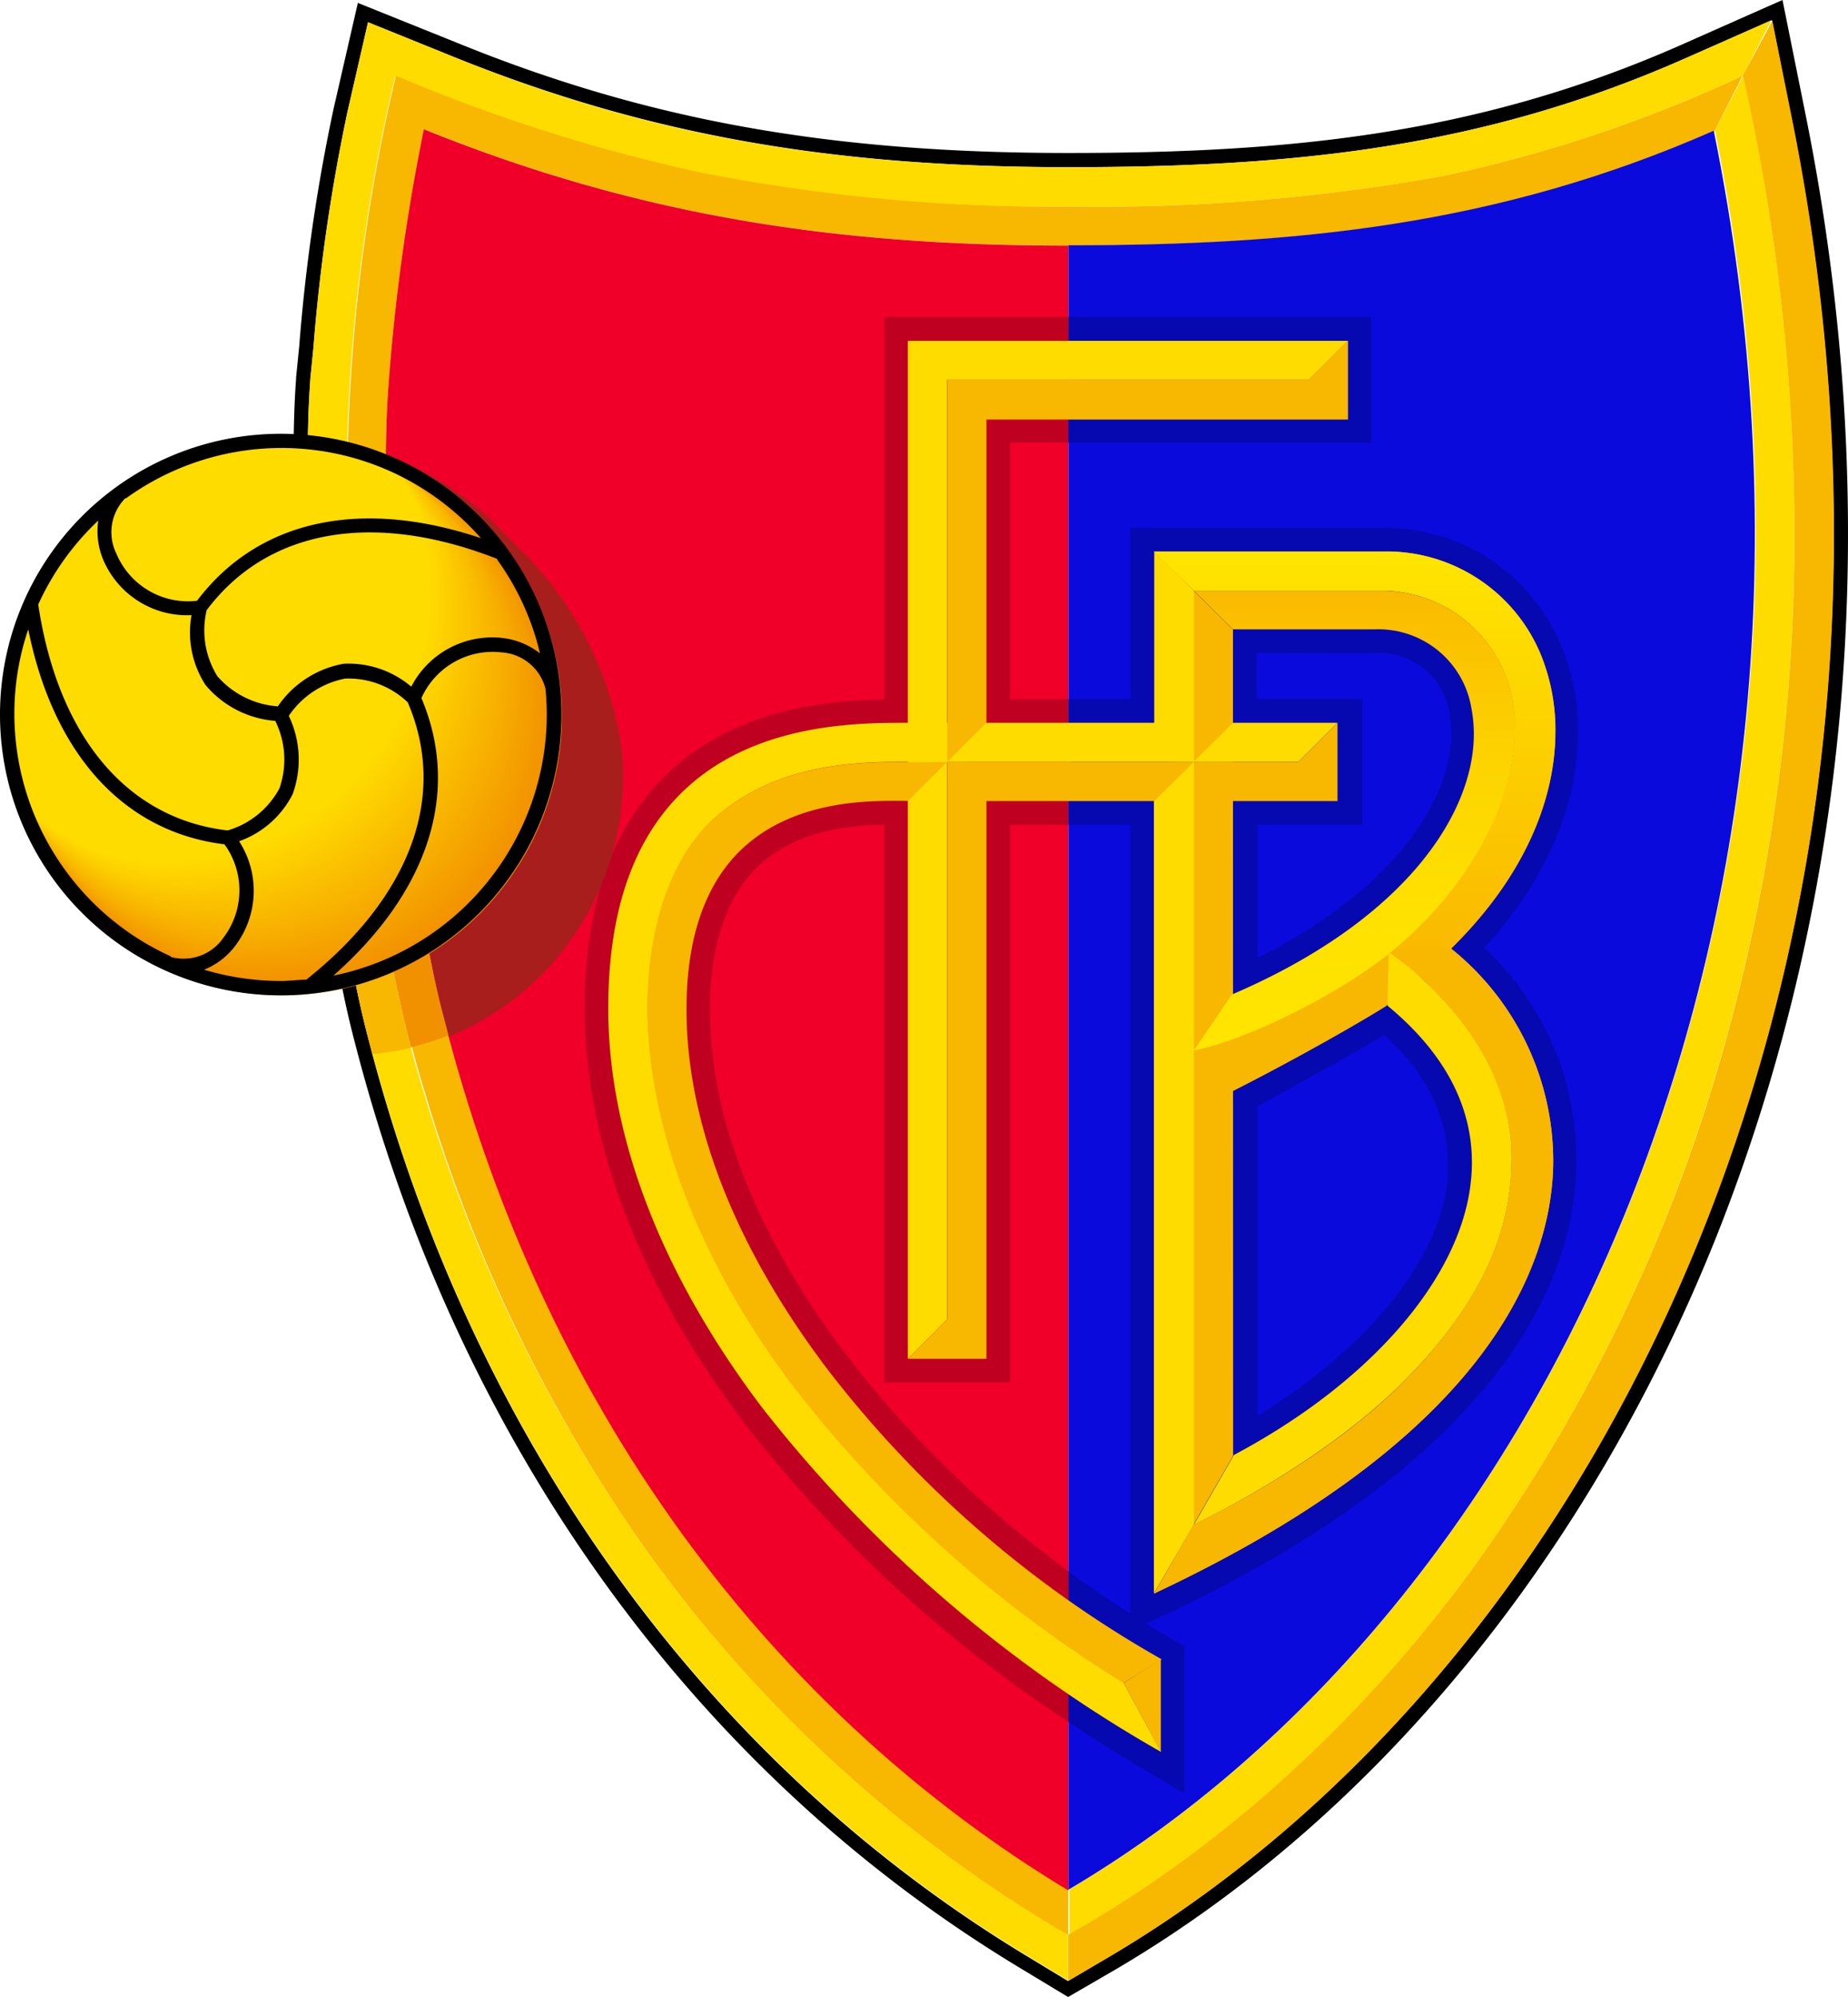 <?xml version="1.0" encoding="UTF-8"?> <svg xmlns="http://www.w3.org/2000/svg" id="Ebene_1" viewBox="0 0 114.54 123.75" version="1.1" width="114.54" height="123.75"><defs id="defs20"><style id="style2">.cls-1{fill:#0a0adc;}.cls-2{fill:#ffdc00;}.cls-3{fill:#f8b700;}.cls-4{fill:#f00028;}.cls-5{fill:#0709b0;}.cls-6{fill:#c00020;}.cls-7{fill:url(#linear-gradient);}.cls-8{fill:url(#linear-gradient-2);}.cls-9{fill:#a81e1c;}.cls-10{fill:#f29100;}.cls-100,.cls-101,.cls-102,.cls-103,.cls-104,.cls-105,.cls-106,.cls-107,.cls-108,.cls-109,.cls-11,.cls-110,.cls-111,.cls-12,.cls-13,.cls-14,.cls-15,.cls-16,.cls-17,.cls-18,.cls-19,.cls-20,.cls-21,.cls-22,.cls-23,.cls-24,.cls-25,.cls-26,.cls-27,.cls-28,.cls-29,.cls-30,.cls-31,.cls-32,.cls-33,.cls-34,.cls-35,.cls-36,.cls-37,.cls-38,.cls-39,.cls-40,.cls-41,.cls-42,.cls-43,.cls-44,.cls-45,.cls-46,.cls-47,.cls-48,.cls-49,.cls-50,.cls-51,.cls-52,.cls-53,.cls-54,.cls-55,.cls-56,.cls-57,.cls-58,.cls-59,.cls-60,.cls-61,.cls-62,.cls-63,.cls-64,.cls-65,.cls-66,.cls-67,.cls-68,.cls-69,.cls-70,.cls-71,.cls-72,.cls-73,.cls-74,.cls-75,.cls-76,.cls-77,.cls-78,.cls-79,.cls-80,.cls-81,.cls-82,.cls-83,.cls-84,.cls-85,.cls-86,.cls-87,.cls-88,.cls-89,.cls-90,.cls-91,.cls-92,.cls-93,.cls-94,.cls-95,.cls-96,.cls-97,.cls-98,.cls-99{fill:none;}.cls-11,.cls-12{stroke:#ffdc00;}.cls-100,.cls-101,.cls-102,.cls-103,.cls-105,.cls-106,.cls-107,.cls-108,.cls-109,.cls-11,.cls-110,.cls-111,.cls-13,.cls-14,.cls-16,.cls-17,.cls-18,.cls-19,.cls-20,.cls-22,.cls-24,.cls-25,.cls-26,.cls-27,.cls-28,.cls-29,.cls-31,.cls-33,.cls-34,.cls-36,.cls-37,.cls-39,.cls-40,.cls-41,.cls-43,.cls-44,.cls-46,.cls-47,.cls-49,.cls-50,.cls-51,.cls-53,.cls-54,.cls-56,.cls-57,.cls-59,.cls-60,.cls-62,.cls-63,.cls-65,.cls-67,.cls-69,.cls-70,.cls-71,.cls-72,.cls-73,.cls-74,.cls-75,.cls-76,.cls-77,.cls-78,.cls-79,.cls-80,.cls-81,.cls-82,.cls-83,.cls-84,.cls-85,.cls-86,.cls-87,.cls-88,.cls-89,.cls-90,.cls-91,.cls-92,.cls-93,.cls-95,.cls-96,.cls-97,.cls-99{stroke-width:0.64px;}.cls-12,.cls-15,.cls-66,.cls-94{stroke-width:0.64px;}.cls-13{stroke:#ffdb00;}.cls-14{stroke:#ffda00;}.cls-15,.cls-16{stroke:#fed900;}.cls-17{stroke:#fed800;}.cls-18{stroke:#fed700;}.cls-19{stroke:#fed600;}.cls-20{stroke:#fed500;}.cls-21,.cls-22{stroke:#fed400;}.cls-104,.cls-21,.cls-23,.cls-30,.cls-32,.cls-35,.cls-38,.cls-42,.cls-45,.cls-48,.cls-52,.cls-55,.cls-58,.cls-61,.cls-64,.cls-68,.cls-98{stroke-width:0.64px;}.cls-23,.cls-24{stroke:#fdd300;}.cls-25{stroke:#fdd200;}.cls-26{stroke:#fdd100;}.cls-27{stroke:#fdd000;}.cls-28{stroke:#fdcf00;}.cls-29{stroke:#fdce00;}.cls-30,.cls-31{stroke:#fccd00;}.cls-32,.cls-33{stroke:#fccc00;}.cls-34,.cls-35{stroke:#fccb00;}.cls-36{stroke:#fcca00;}.cls-37,.cls-38{stroke:#fcc900;}.cls-39{stroke:#fcc800;}.cls-40{stroke:#fbc800;}.cls-41,.cls-42{stroke:#fbc700;}.cls-43{stroke:#fbc600;}.cls-44,.cls-45{stroke:#fbc500;}.cls-46{stroke:#fbc400;}.cls-47,.cls-48{stroke:#fbc300;}.cls-49{stroke:#fbc200;}.cls-50{stroke:#fac200;}.cls-51,.cls-52{stroke:#fac100;}.cls-53{stroke:#fac000;}.cls-54,.cls-55{stroke:#fabf00;}.cls-56{stroke:#fabe00;}.cls-57,.cls-58{stroke:#fabd00;}.cls-59{stroke:#f9bc00;}.cls-60,.cls-61{stroke:#f9bb00;}.cls-62{stroke:#f9ba00;}.cls-63,.cls-64{stroke:#f9b900;}.cls-65,.cls-66{stroke:#f9b800;}.cls-67,.cls-68{stroke:#f9b700;}.cls-69{stroke:#f8b600;}.cls-70{stroke:#f8b500;}.cls-71{stroke:#f8b400;}.cls-72{stroke:#f8b300;}.cls-73{stroke:#f8b200;}.cls-74{stroke:#f8b100;}.cls-75{stroke:#f7b000;}.cls-76{stroke:#f7af00;}.cls-77{stroke:#f7ae00;}.cls-78{stroke:#f7ad00;}.cls-79{stroke:#f7ac00;}.cls-80{stroke:#f7ab00;}.cls-81{stroke:#f6ab00;}.cls-82{stroke:#f6aa00;}.cls-83{stroke:#f6a900;}.cls-84{stroke:#f6a800;}.cls-85{stroke:#f6a700;}.cls-86{stroke:#f6a600;}.cls-87{stroke:#f6a500;}.cls-88{stroke:#f5a500;}.cls-89{stroke:#f5a400;}.cls-90{stroke:#f5a300;}.cls-91{stroke:#f5a200;}.cls-92{stroke:#f5a100;}.cls-93,.cls-94{stroke:#f5a000;}.cls-95{stroke:#f49f00;}.cls-96{stroke:#f49e00;}.cls-97,.cls-98{stroke:#f49d00;}.cls-99{stroke:#f49c00;}.cls-100{stroke:#f49b00;}.cls-101{stroke:#f49a00;}.cls-102{stroke:#f39900;}.cls-103{stroke:#f39800;}.cls-104,.cls-105{stroke:#f39700;}.cls-106{stroke:#f39600;}.cls-107{stroke:#f39500;}.cls-108{stroke:#f39400;}.cls-109{stroke:#f29300;}.cls-110{stroke:#f29200;}.cls-111{stroke:#f29100;}</style><linearGradient id="linear-gradient" x1="83.96" y1="34.18" x2="83.96" y2="59.03" gradientUnits="userSpaceOnUse"><stop offset="0" stop-color="#ffe500" id="stop4"></stop><stop offset="1" stop-color="#fab900" id="stop6"></stop></linearGradient><linearGradient id="linear-gradient-2" x1="83.93" y1="65.09" x2="83.93" y2="36.6" gradientUnits="userSpaceOnUse"><stop offset="0" stop-color="#ffe500" id="stop9"></stop><stop offset="0.3" stop-color="#ffe100" id="stop11"></stop><stop offset="0.61" stop-color="#fdd400" id="stop13"></stop><stop offset="0.92" stop-color="#fbc000" id="stop15"></stop><stop offset="1" stop-color="#fab900" id="stop17"></stop></linearGradient></defs><path d="m 111.89,7 -1.41,-7 -1,0.44 L 104,2.87 C 91.49,8.35 79.86,9.48 66.22,9.48 c -14.7,0 -26,-2 -37.8,-6.79 l -6.24,-2.51 -1.5,6.54 a 111.68,111.68 0 0 0 -2.13,14.69 l -0.2,2 c 0,0 0,0.09 0,0.09 -0.11,1.49 -0.16,3.27 -0.16,5.32 0,10.29 1.45,26.86 3.78,35.69 6.37,24.84 21,45.25 41.3,57.47 l 2.93,1.77 3,-1.74 c 16.1,-9.48 29.32,-25.64 37.23,-45.5 8.44,-21.3 10.35,-45.35 5.46,-69.51 z m -6.34,69.22 C 97.71,95.9 84.62,111.9 68.69,121.29 l -2.5,1.47 -2.47,-1.5 C 43.65,109.16 29.13,88.94 22.82,64.33 20.53,55.67 19.07,39.39 19.07,28.86 c 0,-2 0.05,-3.76 0.16,-5.25 v -0.07 l 0.2,-2 A 112.63,112.63 0 0 1 21.54,6.92 l 1.27,-5.54 5.27,2.13 c 11.92,4.8 23.32,6.85 38.14,6.85 13.75,0 25.49,-1.14 38.09,-6.68 l 5.52,-2.43 1.17,5.91 c 4.88,24 3,47.84 -5.45,69.05 z" id="path36"></path><path class="cls-2" d="M 93.38,94.15 A 101.7,101.7 0 0 0 106.22,67 a 116.63,116.63 0 0 0 5,-33 129.67,129.67 0 0 0 -3.15,-29.19 V 4.65 l -1.78,3.42 c 9.9,48.91 -10.47,91.56 -40,109 v 2.79 C 80,112.17 89.08,100.71 93.38,94.15 Z" id="path38"></path><path class="cls-2" d="M 104.31,3.68 C 91.71,9.22 80,10.36 66.22,10.36 51.4,10.36 39.99,8.36 28.08,3.51 L 22.81,1.38 21.54,6.92 A 112.63,112.63 0 0 0 19.43,21.5 l -0.2,2 v 0.07 c -0.11,1.49 -0.16,3.26 -0.16,5.25 0,10.53 1.46,26.81 3.75,35.47 6.31,24.61 20.83,44.83 40.9,56.93 l 2.47,1.5 v -2.86 l -0.47,-0.25 A 84.61,84.61 0 0 1 38.16,93.28 97.48,97.48 0 0 1 26.23,67.56 C 23,57.24 21.49,40.79 21.49,29.74 a 110,110 0 0 1 3,-25 v 0 0 a 104,104 0 0 0 18.89,6 A 112,112 0 0 0 66.22,12.8 120.23,120.23 0 0 0 89.53,10.89 86.18,86.18 0 0 0 108,4.7 l 1.79,-3.45 z" id="path40"></path><path class="cls-3" d="m 108.07,4.86 a 129.67,129.67 0 0 1 3.15,29.19 116.63,116.63 0 0 1 -5,33 101.7,101.7 0 0 1 -12.84,27.1 c -4.3,6.56 -13.39,18 -27.17,25.74 v 2.86 l 2.5,-1.47 c 15.93,-9.39 29,-25.39 36.86,-45.07 8.43,-21.17 10.33,-45 5.47,-69 L 109.85,1.3 108,4.7 Z" id="path42"></path><path class="cls-3" d="M 89.53,10.89 A 120.23,120.23 0 0 1 66.22,12.8 112,112 0 0 1 43.43,10.69 104.69,104.69 0 0 1 24.54,4.69 v 0 0 a 110,110 0 0 0 -3,25 c 0,11.05 1.52,27.5 4.74,37.82 a 97.48,97.48 0 0 0 11.88,25.77 84.61,84.61 0 0 0 27.58,26.36 l 0.47,0.25 V 117.1 C 48.11,106.18 33.8,87.69 27.51,63.1 25,53.53 23.4,33.06 24.07,24 a 124.63,124.63 0 0 1 2.2,-16 c 13.57,5.48 25.88,7.21 40,7.21 14.12,0 26.64,-1.2 40,-7.1 L 108,4.7 a 85.79,85.79 0 0 1 -18.47,6.19 z" id="path44"></path><path class="cls-4" d="M 66.22,15.22 C 52.15,15.22 39.84,13.49 26.27,8.01 A 124.63,124.63 0 0 0 24.07,24 c -0.67,9.11 0.91,29.58 3.45,39.15 6.29,24.59 20.6,43.08 38.7,54 z" id="path46"></path><path class="cls-1" d="m 66.22,117.1 c 29.57,-17.42 49.94,-60.07 40,-109 -13.4,5.9 -26,7.1 -40,7.1 z" id="path48"></path><path class="cls-5" d="M 66.21,27.43 H 85 V 19.64 H 66.22 Z m 0,79.27 q 2.28,1.53 4.67,2.94 l 2.53,1.49 V 102 l -0.85,-0.48 c -0.51,-0.29 -1,-0.59 -1.52,-0.9 l 1.4,-0.66 c 19.35,-9.17 24.36,-19.2 25.15,-26 A 18,18 0 0 0 92,58.72 c 4.25,-4.63 5.82,-9.39 5.82,-13.4 a 13.83,13.83 0 0 0 -1,-5.16 11.78,11.78 0 0 0 -11.13,-7.45 H 70.06 c 0,0 0,8.24 0,10.61 h -3.84 v 7.79 h 3.84 c 0,3.12 0,48.11 0,48.87 -1.29,-0.81 -2.58,-1.69 -3.84,-2.62 z m 19,-66.23 a 4.39,4.39 0 0 1 4.61,3.67 6.16,6.16 0 0 1 0.13,1.3 c 0,4.16 -3.63,9.73 -12,13.91 0,-2.72 0,-6.33 0,-8.24 h 6.49 v -7.8 h -6.56 c 0,-1.12 0,-1.72 0,-2.85 z m 0.6,23.66 c 2.6,2.4 3.92,5.06 3.92,7.93 0,0.31 0,0.63 0,1 -0.5,5 -4.94,10.47 -11.78,14.67 0,-4.19 0,-17.54 0,-19.17 1.93,-1.09 5.26,-2.88 7.84,-4.43 z" id="path50"></path><path class="cls-6" d="M 66.22,19.64 H 54.81 v 23.7 c -3.65,0.06 -9.46,0.61 -13.67,4.83 -3.25,3.24 -4.9,8.06 -4.9,14.32 0,8.25 3.4,17.11 9.83,25.62 A 83.13,83.13 0 0 0 66.22,106.7 V 97.36 C 54.39,88.68 44,75.25 44,62.56 c 0,-3.93 1,-6.88 2.86,-8.76 2.32,-2.3 5.68,-2.66 7.94,-2.7 v 34.56 h 7.8 c 0,0 0,-31.52 0,-34.55 h 3.59 V 43.32 H 62.6 V 27.43 h 3.6 z" id="path52"></path><path class="cls-2" d="m 58.7,23.54 h 22.42 l 2.43,-2.42 H 56.27 V 84.2 l 2.43,-2.43 z" id="path54"></path><path class="cls-3" d="m 72,102.82 -0.11,-0.06 A 68.87,68.87 0 0 1 51.34,84.92 C 45.58,77.33 42.55,69.6 42.55,62.56 c 0,-4.34 1.1,-7.63 3.28,-9.8 3.24,-3.19 7.94,-3.15 10.21,-3.13 h 0.23 l 2.44,-2.41 h -3 c -4,0 -8.25,0.56 -11.61,3.63 -2.44,2.23 -4.08,6.36 -4,11.68 0.08,7.48 3.27,15.73 9,23.33 a 77,77 0 0 0 20.17,18.22 l 0.36,0.22 z" id="path56"></path><polygon class="cls-3" points="71.95,102.82 69.65,104.29 71.95,108.56 " id="polygon58"></polygon><path class="cls-2" d="m 56.27,44.79 c -3.16,0 -9.69,0 -14.1,4.41 -3,3 -4.47,7.44 -4.47,13.29 0,7.93 3.3,16.49 9.54,24.74 a 84.33,84.33 0 0 0 24.4,21.15 l 0.32,0.18 -2.31,-4.27 -0.36,-0.22 A 77,77 0 0 1 49.12,85.85 c -5.73,-7.6 -8.92,-15.85 -9,-23.33 0,-5.32 1.59,-9.45 4,-11.68 3.36,-3.07 7.61,-3.63 11.61,-3.63 h 3 z" id="path60"></path><polyline class="cls-2" points="58.71 47.22 80.47 47.21 82.9 44.79 56.27 44.79" id="polyline62"></polyline><path class="cls-3" d="m 58.71,47.21 c 0,16.13 0,34.55 0,34.55 l -2.44,2.44 h 4.87 c 0,0 0,-34.14 0,-34.56 H 82.9 v -4.85 l -2.43,2.42 z" id="path64"></path><path class="cls-3" d="m 61.14,44.79 v 0 V 26 h 22.41 v -4.89 l -2.43,2.42 H 58.71 v 23.68 z" id="path66"></path><path class="cls-3" d="m 85.51,36.6 c 0,0 -3.58,0 0.37,0 a 8.27,8.27 0 0 1 8,8.56 c 0,5.25 -3.54,10.47 -7.76,13.87 -3.47,2.8 -9.26,5.53 -12.16,6.05 l 2.44,2.52 c 2,-1 6.57,-3.44 9.54,-5.29 l 4,-3.53 c 4.75,-4.66 6.47,-9.49 6.47,-13.47 A 12.42,12.42 0 0 0 95.56,40.7 10.34,10.34 0 0 0 85.78,34.17 H 71.52 L 74,36.6 Z" id="path68"></path><polygon class="cls-3" points="76.43,90.22 76.42,47.21 73.98,47.21 73.98,94.47 " id="polygon70"></polygon><polygon class="cls-3" points="73.98,36.6 73.98,47.21 76.42,44.79 76.42,39.01 " id="polygon72"></polygon><path class="cls-3" d="m 93.69,71.76 c 0,4.25 -1.61,8.81 -6.82,14 C 81.66,90.95 74,94.47 74,94.47 l -2.46,4.28 0.3,-0.15 C 90.59,89.73 95.41,80.19 96.16,73.76 A 15.29,15.29 0 0 0 96.27,71.85 16.91,16.91 0 0 0 89.95,58.79 L 86.07,59 c 0,0 7.62,4.92 7.62,12.76 z" id="path74"></path><path class="cls-7" d="M 89.93,58.79 C 94.68,54.13 96.4,49.3 96.4,45.32 A 12.42,12.42 0 0 0 95.55,40.71 10.34,10.34 0 0 0 85.77,34.18 H 71.52 L 74,36.6 h 11.51 c 0,0 -3.58,0 0.37,0 a 8.27,8.27 0 0 1 8,8.56 c 0,5.25 -3.53,10.47 -7.75,13.86" id="path76" style="fill:url(#linear-gradient)"></path><path class="cls-3" d="m 86.07,59.09 c -3.48,2.78 -9.22,5.48 -12.1,6 l 2.44,2.52 c 2,-1 6.57,-3.44 9.54,-5.29 z" id="path78"></path><path class="cls-3" d="m 93.69,71.76 c 0,4.25 -1.61,8.81 -6.82,14 C 81.66,90.95 74,94.47 74,94.47 l -2.46,4.28 0.3,-0.15 C 90.59,89.73 95.41,80.19 96.16,73.76 A 15.29,15.29 0 0 0 96.27,71.85 16.91,16.91 0 0 0 89.95,58.79 L 86.07,59 c 0,0 7.62,4.92 7.62,12.76 z" id="path80"></path><path class="cls-2" d="m 86.87,85.74 c 5.21,-5.17 6.82,-9.73 6.82,-14 0,-7.84 -7.62,-12.73 -7.62,-12.73 L 86,62.32 c 3.47,2.87 5.23,6.13 5.23,9.72 a 10.65,10.65 0 0 1 -0.06,1.12 c -0.59,6 -6.22,12.5 -14.69,17 L 74,94.47 c 0,0 7.67,-3.56 12.87,-8.73 z" id="path82"></path><path class="cls-8" d="m 93.89,45.17 a 8.27,8.27 0 0 0 -8,-8.56 c -3.95,0 -0.37,0 -0.37,0 H 74 L 76.42,39 h 8.77 a 5.84,5.84 0 0 1 6,4.84 8.75,8.75 0 0 1 0.16,1.63 c 0,5.1 -4.45,11.64 -15,16.16 L 74,65.09 c 2.9,-0.52 8.69,-3.25 12.16,-6.05 4.19,-3.4 7.73,-8.62 7.73,-13.87 z" id="path84" style="fill:url(#linear-gradient-2)"></path><path class="cls-2" d="m 71.52,49.65 v 49.1 L 74,94.47 V 47.21 Z" id="path86"></path><path class="cls-2" d="M 74,47.21 V 36.6 l -2.46,-2.42 v 13 z" id="path88"></path><path class="cls-9" d="m 38.53,46.39 v 0 A 21.78,21.78 0 0 0 32.74,34.55 L 30.22,32 a 20.25,20.25 0 0 0 -6.3,-3.83 c -0.08,10.18 1.4,26.65 3.6,35 0.09,0.36 0.19,0.72 0.29,1.08 a 17.41,17.41 0 0 0 10.8,-16.09 c 0,-0.54 0,-1.08 -0.08,-1.61 z" id="path90"></path><path class="cls-3" d="m 21.5,31.45 a 18.82,18.82 0 0 0 -2.4,0.18 c 0.22,10.45 1.62,24.76 3.72,32.69 0.08,0.32 0.18,0.65 0.26,1 a 17,17 0 0 0 2.39,-0.39 C 22.92,55.14 21.64,41.48 21.5,31.45 Z" id="path92"></path><path class="cls-10" d="M 25.47,64.9 A 16.63,16.63 0 0 0 27.8,64.16 L 27.52,63.1 c -2,-7.41 -3.35,-21.33 -3.57,-31.47 a 17.56,17.56 0 0 0 -2.42,-0.18 v 0 c 0.11,10.03 1.39,23.69 3.94,33.45 z" id="path94"></path><path class="cls-2" d="m 17.4,61.23 a 17,17 0 1 0 -17,-17 17,17 0 0 0 17,17 z" id="path96"></path><path class="cls-11" d="m 24.82,29 c 1.72,2.65 1.89,4.2 1.89,7.6 a 17,17 0 0 1 -17,16.95 c -3.39,0 -5.43,-1.24 -8.08,-3" id="path98"></path><path class="cls-12" d="m 1.68,50.64 c 2.66,1.74 4.71,3 8.12,3 a 17,17 0 0 0 17,-17 c 0,-3.41 -0.19,-5 -1.93,-7.65" id="path100"></path><path class="cls-13" d="m 1.69,50.66 c 2.66,1.76 4.73,3 8.17,3 a 17,17 0 0 0 17,-17 c 0,-3.43 -0.21,-5 -2,-7.69" id="path102"></path><path class="cls-13" d="m 1.7,50.67 c 2.66,1.78 4.76,3.07 8.21,3.07 a 17,17 0 0 0 17,-17 c 0,-3.45 -0.22,-5.07 -2,-7.73" id="path104"></path><path class="cls-14" d="m 1.71,50.69 c 2.66,1.8 4.78,3.1 8.25,3.1 a 17,17 0 0 0 17,-17 c 0,-3.46 -0.24,-5.11 -2,-7.78" id="path106"></path><path class="cls-14" d="m 1.72,50.71 c 2.66,1.82 4.8,3.13 8.29,3.13 a 17,17 0 0 0 17,-17 c 0,-3.48 -0.26,-5.15 -2.08,-7.82" id="path108"></path><path class="cls-15" d="m 1.73,50.73 c 2.67,1.84 4.83,3.16 8.33,3.16 a 17,17 0 0 0 17,-17 c 0,-3.5 -0.28,-5.19 -2.12,-7.86" id="path110"></path><path class="cls-16" d="m 1.74,50.75 c 2.67,1.86 4.85,3.19 8.37,3.19 a 17,17 0 0 0 17,-17 c 0,-3.51 -0.3,-5.24 -2.16,-7.91" id="path112"></path><path class="cls-17" d="M 1.75,50.77 C 4.42,52.65 6.62,54 10.16,54 a 17,17 0 0 0 17,-17 c 0,-3.53 -0.32,-5.28 -2.19,-8" id="path114"></path><path class="cls-17" d="M 1.76,50.79 C 4.43,52.68 6.66,54 10.21,54 a 17,17 0 0 0 17,-16.95 c 0,-3.55 -0.34,-5.33 -2.23,-8" id="path116"></path><path class="cls-18" d="m 1.77,50.81 c 2.68,1.91 4.92,3.28 8.49,3.28 a 17,17 0 0 0 17,-17 c 0,-3.57 -0.36,-5.37 -2.27,-8" id="path118"></path><path class="cls-18" d="m 1.78,50.83 c 2.68,1.93 5,3.31 8.53,3.31 a 17,17 0 0 0 17,-17 c 0,-3.59 -0.37,-5.41 -2.31,-8.09" id="path120"></path><path class="cls-19" d="m 1.79,50.85 c 2.68,1.95 5,3.34 8.57,3.34 a 17,17 0 0 0 17,-16.95 c 0,-3.6 -0.4,-5.45 -2.36,-8.13" id="path122"></path><path class="cls-19" d="m 1.8,50.86 c 2.68,2 5,3.38 8.61,3.38 a 17,17 0 0 0 17,-17 c 0,-3.62 -0.42,-5.49 -2.39,-8.18" id="path124"></path><path class="cls-20" d="m 1.81,50.88 c 2.69,2 5,3.41 8.65,3.41 a 17,17 0 0 0 17,-16.95 c 0,-3.64 -0.44,-5.53 -2.43,-8.22" id="path126"></path><path class="cls-20" d="m 1.82,50.9 c 2.69,2 5,3.44 8.69,3.44 a 17,17 0 0 0 17,-17 c 0,-3.65 -0.46,-5.57 -2.47,-8.26" id="path128"></path><path class="cls-21" d="m 1.83,50.92 c 2.69,2 5.06,3.47 8.73,3.47 a 17,17 0 0 0 17,-17 c 0,-3.67 -0.48,-5.61 -2.51,-8.31" id="path130"></path><path class="cls-22" d="m 1.84,50.94 c 2.69,2.05 5.09,3.51 8.77,3.51 a 17,17 0 0 0 17,-17 c 0,-3.69 -0.5,-5.65 -2.55,-8.35" id="path132"></path><path class="cls-23" d="m 1.85,51 c 2.7,2 5.15,3.5 8.82,3.5 a 17,17 0 0 0 17,-17 c 0,-3.7 -0.51,-5.69 -2.59,-8.39" id="path134"></path><path class="cls-24" d="m 1.86,51 c 2.7,2.09 5.13,3.57 8.86,3.57 a 17,17 0 0 0 17,-17 c 0,-3.72 -0.53,-5.74 -2.62,-8.44" id="path136"></path><path class="cls-25" d="m 1.87,51 c 2.7,2.11 5.16,3.6 8.9,3.6 a 17,17 0 0 0 17,-17 c 0,-3.74 -0.55,-5.78 -2.66,-8.48" id="path138"></path><path class="cls-25" d="m 1.88,51 c 2.7,2.13 5.18,3.63 8.94,3.63 a 17,17 0 0 0 17,-17 c 0,-3.75 -0.57,-5.82 -2.7,-8.52" id="path140"></path><path class="cls-26" d="m 1.89,51 c 2.71,2.14 5.21,3.66 9,3.66 a 17,17 0 0 0 17,-17 c 0,-3.77 -0.59,-5.86 -2.74,-8.57" id="path142"></path><path class="cls-26" d="m 1.9,51.05 c 2.71,2.17 5.23,3.7 9,3.7 a 17,17 0 0 0 17,-17 c 0,-3.78 -0.61,-5.9 -2.78,-8.61" id="path144"></path><path class="cls-27" d="M 1.91,51.07 C 4.62,53.26 7.16,54.8 11,54.8 a 17,17 0 0 0 17,-17 C 28,34 27.37,31.86 25.19,29.15" id="path146"></path><path class="cls-27" d="M 1.92,51.09 C 4.63,53.3 7.2,54.85 11,54.85 a 17,17 0 0 0 17,-17 c 0,-3.83 -0.65,-6 -2.85,-8.7" id="path148"></path><path class="cls-28" d="m 1.93,51.11 c 2.71,2.23 5.3,3.79 9.14,3.79 A 17,17 0 0 0 28,38 c 0,-3.84 -0.66,-6 -2.89,-8.75" id="path150"></path><path class="cls-28" d="M 1.94,51.13 C 4.66,53.38 7.26,55 11.12,55 a 17,17 0 0 0 17,-17 c 0,-3.86 -0.68,-6.07 -2.93,-8.79" id="path152"></path><path class="cls-29" d="M 2,51.15 C 4.67,53.41 7.3,55 11.17,55 a 17,17 0 0 0 17,-17 c 0,-3.88 -0.71,-6.11 -3,-8.83" id="path154"></path><path class="cls-29" d="m 2,51.17 c 2.72,2.28 5.37,3.88 9.26,3.88 a 17,17 0 0 0 17,-16.95 c 0,-3.89 -0.73,-6.15 -3,-8.88" id="path156"></path><path class="cls-30" d="m 2,51.19 c 2.72,2.3 5.39,3.91 9.3,3.91 a 17,17 0 0 0 17,-17 c 0,-3.91 -0.75,-6.19 -3.05,-8.92" id="path158"></path><path class="cls-31" d="m 2,51.21 c 2.73,2.32 5.42,3.94 9.34,3.94 a 17,17 0 0 0 17,-16.95 c 0,-3.93 -0.77,-6.24 -3.09,-9" id="path160"></path><path class="cls-32" d="m 2,51.23 c 2.73,2.34 5.44,4 9.38,4 a 17,17 0 0 0 17,-17 c 0,-3.94 -0.79,-6.28 -3.13,-9" id="path162"></path><path class="cls-33" d="m 2,51.24 c 2.73,2.37 5.46,4 9.43,4 a 17,17 0 0 0 17,-17 c 0,-4 -0.81,-6.32 -3.17,-9" id="path164"></path><path class="cls-34" d="m 2,51.26 c 2.73,2.39 5.49,4.05 9.47,4.05 a 17,17 0 0 0 17,-17 c 0,-4 -0.82,-6.36 -3.21,-9.09" id="path166"></path><path class="cls-35" d="m 2,51.28 c 2.74,2.4 5.51,4.08 9.51,4.08 a 17,17 0 0 0 17,-17 c 0,-4 -0.84,-6.4 -3.24,-9.14" id="path168"></path><path class="cls-36" d="m 2,51.3 c 2.74,2.42 5.54,4.11 9.55,4.11 a 17,17 0 0 0 17,-17 c 0,-4 -0.86,-6.44 -3.28,-9.18" id="path170"></path><path class="cls-36" d="m 2,51.32 c 2.74,2.44 5.56,4.14 9.59,4.14 a 17,17 0 0 0 16.95,-17 c 0,-4 -0.88,-6.48 -3.32,-9.22" id="path172"></path><path class="cls-37" d="m 2.05,51.34 c 2.74,2.46 5.58,4.17 9.63,4.17 a 17,17 0 0 0 17,-17 c 0,-4 -0.9,-6.52 -3.36,-9.27" id="path174"></path><path class="cls-38" d="m 2.06,51.36 c 2.75,2.48 5.61,4.2 9.67,4.2 a 17,17 0 0 0 17,-17 c 0,-4.06 -0.92,-6.56 -3.4,-9.31" id="path176"></path><path class="cls-39" d="m 2.07,51.38 c 2.75,2.5 5.63,4.23 9.71,4.23 a 17,17 0 0 0 17,-17 c 0,-4.07 -0.94,-6.6 -3.43,-9.35" id="path178"></path><path class="cls-40" d="m 2.08,51.4 c 2.75,2.51 5.65,4.26 9.75,4.26 a 17,17 0 0 0 17,-16.95 c 0,-4.1 -1,-6.65 -3.47,-9.41" id="path180"></path><path class="cls-41" d="m 2.09,51.42 c 2.75,2.53 5.68,4.29 9.79,4.29 a 17,17 0 0 0 16.95,-17 c 0,-4.12 -1,-6.69 -3.51,-9.45" id="path182"></path><path class="cls-42" d="m 2.1,51.43 c 2.75,2.56 5.7,4.33 9.83,4.33 a 17,17 0 0 0 17,-16.95 c 0,-4.13 -1,-6.74 -3.55,-9.49" id="path184"></path><path class="cls-43" d="M 2.11,51.45 C 4.87,54 7.83,55.81 12,55.81 a 17,17 0 0 0 17,-17 c 0,-4.15 -1,-6.78 -3.6,-9.54" id="path186"></path><path class="cls-43" d="m 2.12,51.47 c 2.76,2.6 5.75,4.39 9.91,4.39 a 17,17 0 0 0 17,-17 12.5,12.5 0 0 0 -3.64,-9.58" id="path188"></path><path class="cls-44" d="m 2.13,51.49 c 2.76,2.62 5.77,4.42 10,4.42 A 17,17 0 0 0 29,39 12.54,12.54 0 0 0 25.33,29.38" id="path190"></path><path class="cls-45" d="M 2.14,51.51 C 4.9,54.15 7.94,56 12.13,56 a 17,17 0 0 0 17,-17 12.6,12.6 0 0 0 -3.71,-9.67" id="path192"></path><path class="cls-46" d="M 2.15,51.53 C 4.92,54.18 8,56 12.18,56 a 17,17 0 0 0 17,-16.95 12.63,12.63 0 0 0 -3.75,-9.71" id="path194"></path><path class="cls-46" d="m 2.16,51.55 c 2.77,2.67 5.84,4.52 10.08,4.52 a 17,17 0 0 0 17,-17 12.61,12.61 0 0 0 -3.79,-9.75" id="path196"></path><path class="cls-47" d="m 2.17,51.57 c 2.77,2.69 5.83,4.55 10.12,4.55 a 17,17 0 0 0 17,-17 12.66,12.66 0 0 0 -3.83,-9.8" id="path198"></path><path class="cls-48" d="M 2.18,51.59 C 5,54.3 8.07,56.17 12.34,56.17 a 17,17 0 0 0 17,-17 12.72,12.72 0 0 0 -3.86,-9.84" id="path200"></path><path class="cls-49" d="m 2.19,51.61 c 2.81,2.73 5.91,4.61 10.2,4.61 a 17,17 0 0 0 17,-17 12.74,12.74 0 0 0 -3.9,-9.88" id="path202"></path><path class="cls-50" d="m 2.2,51.62 c 2.8,2.76 5.94,4.65 10.24,4.65 a 17,17 0 0 0 17,-17 12.8,12.8 0 0 0 -3.94,-9.93" id="path204"></path><path class="cls-51" d="m 2.21,51.64 c 2.78,2.77 6,4.68 10.28,4.68 a 17,17 0 0 0 17,-17 12.83,12.83 0 0 0 -4,-10" id="path206"></path><path class="cls-52" d="m 2.22,51.66 c 2.78,2.79 6,4.71 10.32,4.71 a 17,17 0 0 0 17,-17 12.83,12.83 0 0 0 -4,-10" id="path208"></path><path class="cls-53" d="m 2.23,51.68 c 2.79,2.81 6,4.74 10.36,4.74 a 17,17 0 0 0 17,-17 12.87,12.87 0 0 0 -4.11,-10.02" id="path210"></path><path class="cls-53" d="m 2.24,51.7 c 2.79,2.83 6,4.77 10.4,4.77 a 17,17 0 0 0 17,-16.95 12.92,12.92 0 0 0 -4.14,-10.11" id="path212"></path><path class="cls-54" d="m 2.25,51.72 c 2.79,2.85 6.06,4.8 10.44,4.8 a 17,17 0 0 0 17,-17 12.94,12.94 0 0 0 -4.13,-10.15" id="path214"></path><path class="cls-55" d="m 2.26,51.74 c 2.79,2.87 6.08,4.83 10.48,4.83 a 17,17 0 0 0 17,-17 13,13 0 0 0 -4.18,-10.2" id="path216"></path><path class="cls-56" d="m 2.27,51.76 c 2.79,2.89 6.1,4.86 10.52,4.86 a 17,17 0 0 0 17,-16.95 13,13 0 0 0 -4.22,-10.24" id="path218"></path><path class="cls-56" d="m 2.28,51.78 c 2.8,2.9 6.13,4.89 10.56,4.89 a 17,17 0 0 0 17,-17 13.06,13.06 0 0 0 -4.26,-10.28" id="path220"></path><path class="cls-57" d="m 2.29,51.8 c 2.8,2.92 6.15,4.92 10.6,4.92 a 17,17 0 0 0 17,-16.95 13.16,13.16 0 0 0 -4.29,-10.33" id="path222"></path><path class="cls-58" d="m 2.29,51.81 c 2.81,2.95 6.18,5 10.65,5 a 17,17 0 0 0 17,-17 13.18,13.18 0 0 0 -4.33,-10.37" id="path224"></path><path class="cls-59" d="m 2.3,51.83 c 2.81,3 6.21,5 10.69,5 a 17,17 0 0 0 17,-17 13.17,13.17 0 0 0 -4.37,-10.41" id="path226"></path><path class="cls-59" d="m 2.31,51.85 c 2.82,3 6.23,5 10.74,5 a 17,17 0 0 0 17,-17 13.24,13.24 0 0 0 -4.41,-10.46" id="path228"></path><path class="cls-60" d="m 2.32,51.87 c 2.82,3 6.25,5.06 10.78,5.06 a 17,17 0 0 0 17,-17 13.26,13.26 0 0 0 -4.45,-10.5" id="path230"></path><path class="cls-61" d="M 2.33,51.89 C 5.15,54.91 8.61,57 13.15,57 a 17,17 0 0 0 17,-17 13.29,13.29 0 0 0 -4.48,-10.54" id="path232"></path><path class="cls-62" d="M 2.34,51.91 C 5.16,55 8.64,57 13.2,57 a 17,17 0 0 0 17,-17 13.33,13.33 0 0 0 -4.52,-10.58" id="path234"></path><path class="cls-62" d="m 2.35,51.93 c 2.83,3.06 6.33,5.15 10.9,5.15 a 17,17 0 0 0 17,-17 13.38,13.38 0 0 0 -4.56,-10.63" id="path236"></path><path class="cls-63" d="m 2.36,52 c 2.83,3 6.35,5.13 10.94,5.13 a 17,17 0 0 0 17,-17 13.42,13.42 0 0 0 -4.6,-10.67" id="path238"></path><path class="cls-64" d="m 2.37,52 a 14.48,14.48 0 0 0 11,5.21 17,17 0 0 0 17,-17 13.44,13.44 0 0 0 -4.64,-10.71" id="path240"></path><path class="cls-65" d="m 2.38,52 a 14.51,14.51 0 0 0 11,5.24 17,17 0 0 0 17,-17 13.47,13.47 0 0 0 -4.68,-10.76" id="path242"></path><path class="cls-66" d="m 2.39,52 a 14.51,14.51 0 0 0 11.06,5.28 17,17 0 0 0 17,-17 13.54,13.54 0 0 0 -4.71,-10.81" id="path244"></path><path class="cls-67" d="m 2.4,52 a 14.56,14.56 0 0 0 11.1,5.31 17,17 0 0 0 17,-16.95 13.56,13.56 0 0 0 -4.8,-10.83" id="path246"></path><path class="cls-68" d="m 2.41,52 a 14.59,14.59 0 0 0 11.14,5.34 17,17 0 0 0 17,-17 13.62,13.62 0 0 0 -4.8,-10.9" id="path248"></path><path class="cls-69" d="m 2.42,52.06 a 14.6,14.6 0 0 0 11.18,5.37 17,17 0 0 0 17,-17 13.66,13.66 0 0 0 -4.84,-10.94" id="path250"></path><path class="cls-69" d="m 2.43,52.08 a 14.61,14.61 0 0 0 11.22,5.4 17,17 0 0 0 17,-16.95 13.69,13.69 0 0 0 -4.88,-11" id="path252"></path><path class="cls-70" d="m 2.44,52.1 a 14.66,14.66 0 0 0 11.26,5.43 17,17 0 0 0 17,-17 13.77,13.77 0 0 0 -4.91,-11" id="path254"></path><path class="cls-70" d="m 2.45,52.12 a 14.67,14.67 0 0 0 11.3,5.46 17,17 0 0 0 17,-16.95 13.78,13.78 0 0 0 -4.95,-11.07" id="path256"></path><path class="cls-71" d="m 2.46,52.14 a 14.73,14.73 0 0 0 11.34,5.49 17,17 0 0 0 17,-17 13.79,13.79 0 0 0 -5,-11.11" id="path258"></path><path class="cls-71" d="m 2.47,52.16 a 14.76,14.76 0 0 0 11.39,5.53 17,17 0 0 0 17,-17 13.86,13.86 0 0 0 -5,-11.16" id="path260"></path><path class="cls-72" d="m 2.48,52.18 a 14.79,14.79 0 0 0 11.43,5.56 17,17 0 0 0 17,-17 13.88,13.88 0 0 0 -5.07,-11.2" id="path262"></path><path class="cls-72" d="m 2.49,52.19 a 14.8,14.8 0 0 0 11.51,5.6 17,17 0 0 0 17,-17 13.91,13.91 0 0 0 -5.2,-11.2" id="path264"></path><path class="cls-73" d="M 2.5,52.21 A 14.81,14.81 0 0 0 14,57.84 17,17 0 0 0 31,40.84 14,14 0 0 0 25.86,29.55" id="path266"></path><path class="cls-73" d="m 2.51,52.23 a 14.83,14.83 0 0 0 11.55,5.66 17,17 0 0 0 17,-17 14,14 0 0 0 -5.23,-11.29" id="path268"></path><path class="cls-74" d="m 2.52,52.25 a 14.88,14.88 0 0 0 11.59,5.69 17,17 0 0 0 17,-17 14.05,14.05 0 0 0 -5.22,-11.37" id="path270"></path><path class="cls-74" d="M 2.53,52.27 A 14.92,14.92 0 0 0 14.16,58 17,17 0 0 0 31.16,41 14.1,14.1 0 0 0 25.9,29.58" id="path272"></path><path class="cls-75" d="M 2.54,52.29 A 14.94,14.94 0 0 0 14.21,58 17,17 0 0 0 31.21,41 14.12,14.12 0 0 0 25.91,29.54" id="path274"></path><path class="cls-75" d="m 2.55,52.31 a 15,15 0 0 0 11.71,5.78 17,17 0 0 0 17,-17 14.18,14.18 0 0 0 -5.33,-11.51" id="path276"></path><path class="cls-76" d="m 2.56,52.33 a 15,15 0 0 0 11.75,5.81 17,17 0 0 0 17,-17 14.25,14.25 0 0 0 -5.37,-11.56" id="path278"></path><path class="cls-76" d="m 2.57,52.35 a 15,15 0 0 0 11.79,5.84 17,17 0 0 0 17,-16.95 14.28,14.28 0 0 0 -5.42,-11.6" id="path280"></path><path class="cls-77" d="m 2.58,52.37 a 15,15 0 0 0 11.83,5.87 17,17 0 0 0 17,-17 14.31,14.31 0 0 0 -5.46,-11.64" id="path282"></path><path class="cls-77" d="m 2.59,52.38 a 15.07,15.07 0 0 0 11.87,5.91 17,17 0 0 0 17,-16.95 14.37,14.37 0 0 0 -5.5,-11.69" id="path284"></path><path class="cls-78" d="m 2.6,52.4 a 15.12,15.12 0 0 0 11.91,5.94 17,17 0 0 0 17,-17 14.42,14.42 0 0 0 -5.53,-11.73" id="path286"></path><path class="cls-78" d="m 2.61,52.42 a 15.14,15.14 0 0 0 12,6 17,17 0 0 0 17,-17 A 14.43,14.43 0 0 0 26,29.67" id="path288"></path><path class="cls-79" d="m 2.62,52.44 a 15.15,15.15 0 0 0 12,6 17,17 0 0 0 17,-16.95 A 14.49,14.49 0 0 0 26,29.67" id="path290"></path><path class="cls-79" d="m 2.63,52.46 a 15.2,15.2 0 0 0 12,6 17,17 0 0 0 17,-17 A 14.52,14.52 0 0 0 26,29.68" id="path292"></path><path class="cls-80" d="m 2.64,52.48 a 15.22,15.22 0 0 0 12.08,6.07 17,17 0 0 0 17,-17 A 14.56,14.56 0 0 0 26,29.69" id="path294"></path><path class="cls-81" d="m 2.65,52.5 a 15.25,15.25 0 0 0 12.12,6.1 17,17 0 0 0 17,-17 A 14.62,14.62 0 0 0 26,29.69" id="path296"></path><path class="cls-82" d="m 2.66,52.52 a 15.31,15.31 0 0 0 12.16,6.13 17,17 0 0 0 17,-17 A 14.66,14.66 0 0 0 26,29.7" id="path298"></path><path class="cls-82" d="m 2.67,52.54 a 15.33,15.33 0 0 0 12.2,6.16 17,17 0 0 0 17,-17 14.7,14.7 0 0 0 -5.8,-12" id="path300"></path><path class="cls-83" d="m 2.68,52.56 a 15.36,15.36 0 0 0 12.24,6.19 17,17 0 0 0 17,-17 A 14.74,14.74 0 0 0 26,29.71" id="path302"></path><path class="cls-83" d="M 2.69,52.57 A 15.37,15.37 0 0 0 15,58.8 17,17 0 0 0 32,41.8 14.78,14.78 0 0 0 26,29.72" id="path304"></path><path class="cls-84" d="M 2.7,52.59 A 15.39,15.39 0 0 0 15,58.85 17,17 0 0 0 32,41.85 14.79,14.79 0 0 0 26.08,29.69" id="path306"></path><path class="cls-84" d="M 2.71,52.61 A 15.42,15.42 0 0 0 15.07,58.9 17,17 0 0 0 32,42 14.88,14.88 0 0 0 26,29.78" id="path308"></path><path class="cls-85" d="m 2.72,52.63 a 15.47,15.47 0 0 0 12.4,6.37 17,17 0 0 0 17,-17 14.92,14.92 0 0 0 -6,-12.26" id="path310"></path><path class="cls-85" d="m 2.73,52.65 a 15.5,15.5 0 0 0 12.44,6.35 17,17 0 0 0 17,-17 15,15 0 0 0 -6,-12.3" id="path312"></path><path class="cls-86" d="M 2.74,52.67 A 15.54,15.54 0 0 0 15.22,59.05 17,17 0 0 0 32.22,42.1 15,15 0 0 0 26.1,29.75" id="path314"></path><path class="cls-86" d="m 2.75,52.69 a 15.56,15.56 0 0 0 12.52,6.41 17,17 0 0 0 17,-17 15.06,15.06 0 0 0 -6.12,-12.39" id="path316"></path><path class="cls-87" d="m 2.76,52.71 a 15.58,15.58 0 0 0 12.56,6.44 17,17 0 0 0 17,-16.95 15.06,15.06 0 0 0 -6.16,-12.43" id="path318"></path><path class="cls-88" d="m 2.77,52.73 a 15.62,15.62 0 0 0 12.6,6.47 17,17 0 0 0 17,-17 15.14,15.14 0 0 0 -6.19,-12.48" id="path320"></path><path class="cls-89" d="m 2.78,52.75 a 15.64,15.64 0 0 0 12.64,6.5 17,17 0 0 0 17,-17 15.18,15.18 0 0 0 -6.23,-12.52" id="path322"></path><path class="cls-89" d="m 2.79,52.76 a 15.68,15.68 0 0 0 12.69,6.55 17,17 0 0 0 17,-17 15.21,15.21 0 0 0 -6.27,-12.56" id="path324"></path><path class="cls-90" d="m 2.8,52.78 a 15.72,15.72 0 0 0 12.73,6.58 17,17 0 0 0 16.95,-17 15.24,15.24 0 0 0 -6.31,-12.6" id="path326"></path><path class="cls-90" d="m 2.81,52.8 a 15.74,15.74 0 0 0 12.77,6.61 17,17 0 0 0 17,-17 15.32,15.32 0 0 0 -6.4,-12.61" id="path328"></path><path class="cls-91" d="m 2.82,52.82 a 15.79,15.79 0 0 0 12.81,6.64 17,17 0 0 0 16.95,-17 15.35,15.35 0 0 0 -6.38,-12.65" id="path330"></path><path class="cls-91" d="m 2.83,52.84 a 15.81,15.81 0 0 0 12.85,6.67 17,17 0 0 0 17,-17 15.39,15.39 0 0 0 -6.42,-12.73" id="path332"></path><path class="cls-92" d="m 2.84,52.86 a 15.83,15.83 0 0 0 12.89,6.7 17,17 0 0 0 17,-17 15.43,15.43 0 0 0 -6.46,-12.78" id="path334"></path><path class="cls-92" d="m 2.85,52.88 a 15.89,15.89 0 0 0 12.93,6.73 17,17 0 0 0 16.95,-17 15.46,15.46 0 0 0 -6.5,-12.82" id="path336"></path><path class="cls-93" d="m 2.86,52.9 a 15.92,15.92 0 0 0 13,6.76 17,17 0 0 0 17,-17 15.5,15.5 0 0 0 -6.54,-12.86" id="path338"></path><path class="cls-94" d="m 2.87,52.92 a 15.94,15.94 0 0 0 13,6.79 17,17 0 0 0 16.95,-17 15.57,15.57 0 0 0 -6.58,-12.92" id="path340"></path><path class="cls-95" d="m 2.88,52.94 a 16,16 0 0 0 13.05,6.82 17,17 0 0 0 17,-16.95 15.61,15.61 0 0 0 -6.61,-13" id="path342"></path><path class="cls-95" d="m 2.89,53 a 16,16 0 0 0 13.11,6.81 17,17 0 0 0 17,-17 15.66,15.66 0 0 0 -6.66,-13" id="path344"></path><path class="cls-96" d="m 2.9,53 a 16,16 0 0 0 13.1,6.86 17,17 0 0 0 17,-17 15.73,15.73 0 0 0 -6.7,-13" id="path346"></path><path class="cls-96" d="M 2.91,53 A 16,16 0 0 0 16.08,59.92 17,17 0 0 0 33,43 15.73,15.73 0 0 0 26.3,29.87" id="path348"></path><path class="cls-97" d="m 2.92,53 a 16.1,16.1 0 0 0 13.21,7 17,17 0 0 0 17,-17 15.78,15.78 0 0 0 -6.78,-13.13" id="path350"></path><path class="cls-98" d="m 2.93,53 a 16.13,16.13 0 0 0 13.25,7 17,17 0 0 0 17,-16.95 15.85,15.85 0 0 0 -6.81,-13.18" id="path352"></path><path class="cls-99" d="m 2.94,53.05 a 16.17,16.17 0 0 0 13.29,7 17,17 0 0 0 17,-17 15.88,15.88 0 0 0 -6.85,-13.22" id="path354"></path><path class="cls-99" d="m 3,53.07 a 16.2,16.2 0 0 0 13.34,7 17,17 0 0 0 17,-17 15.91,15.91 0 0 0 -6.99,-13.17" id="path356"></path><path class="cls-100" d="m 3,53.09 a 16.24,16.24 0 0 0 13.38,7.08 17,17 0 0 0 17,-17 16,16 0 0 0 -7.02,-13.27" id="path358"></path><path class="cls-100" d="m 3,53.11 a 16.26,16.26 0 0 0 13.42,7.11 17,17 0 0 0 17,-17 16,16 0 0 0 -7,-13.35" id="path360"></path><path class="cls-101" d="m 3,53.13 a 16.3,16.3 0 0 0 13.46,7.14 17,17 0 0 0 17,-17 16.07,16.07 0 0 0 -7,-13.39" id="path362"></path><path class="cls-101" d="m 3,53.14 a 16.34,16.34 0 0 0 13.5,7.18 17,17 0 0 0 17,-17 16.1,16.1 0 0 0 -7,-13.44" id="path364"></path><path class="cls-102" d="m 3,53.16 a 16.36,16.36 0 0 0 13.54,7.21 17,17 0 0 0 17,-17 16.15,16.15 0 0 0 -7.08,-13.48" id="path366"></path><path class="cls-102" d="m 3,53.18 a 16.38,16.38 0 0 0 13.58,7.24 17,17 0 0 0 17,-17 16.18,16.18 0 0 0 -7.12,-13.52" id="path368"></path><path class="cls-103" d="m 3,53.2 a 16.42,16.42 0 0 0 13.62,7.27 17,17 0 0 0 17,-17 16.24,16.24 0 0 0 -7.16,-13.57" id="path370"></path><path class="cls-103" d="m 3,53.22 a 16.45,16.45 0 0 0 13.66,7.3 17,17 0 0 0 17,-17 A 16.29,16.29 0 0 0 26.44,30" id="path372"></path><path class="cls-104" d="m 3,53.24 a 16.49,16.49 0 0 0 13.7,7.33 17,17 0 0 0 17,-17 A 16.34,16.34 0 0 0 26.46,30" id="path374"></path><path class="cls-105" d="m 3.05,53.26 a 16.53,16.53 0 0 0 13.74,7.36 17,17 0 0 0 17,-16.95 A 16.42,16.42 0 0 0 26.47,30" id="path376"></path><path class="cls-106" d="m 3.06,53.28 a 16.56,16.56 0 0 0 13.78,7.39 17,17 0 0 0 17,-17 A 16.44,16.44 0 0 0 26.48,30" id="path378"></path><path class="cls-106" d="m 3.07,53.3 a 16.6,16.6 0 0 0 13.82,7.42 17,17 0 0 0 17,-16.95 A 16.45,16.45 0 0 0 26.49,30" id="path380"></path><path class="cls-107" d="m 3.08,53.32 a 16.63,16.63 0 0 0 13.86,7.45 17,17 0 0 0 17,-17 A 16.52,16.52 0 0 0 26.5,30" id="path382"></path><path class="cls-107" d="M 3.09,53.33 A 16.63,16.63 0 0 0 17,60.82 17,17 0 0 0 34,43.82 16.57,16.57 0 0 0 26.52,30" id="path384"></path><path class="cls-108" d="M 3.1,53.35 A 16.68,16.68 0 0 0 17,60.88 17,17 0 0 0 34,43.88 16.6,16.6 0 0 0 26.53,30" id="path386"></path><path class="cls-108" d="m 3.11,53.37 a 16.74,16.74 0 0 0 14,7.56 A 17,17 0 0 0 34.05,44 16.68,16.68 0 0 0 26.54,30" id="path388"></path><path class="cls-109" d="m 3.12,53.39 a 16.77,16.77 0 0 0 14,7.59 17,17 0 0 0 17,-17 16.71,16.71 0 0 0 -7.55,-14" id="path390"></path><path class="cls-109" d="m 3.13,53.41 a 16.9,16.9 0 0 0 31,-9.34 16.74,16.74 0 0 0 -7.59,-14" id="path392"></path><path class="cls-110" d="M 3.14,53.43 A 16.91,16.91 0 1 0 26.57,30" id="path394"></path><path class="cls-110" d="M 3.15,53.45 A 16.93,16.93 0 1 0 26.59,30" id="path396"></path><path class="cls-111" d="M 3.16,53.47 A 16.94,16.94 0 1 0 26.6,30" id="path398"></path><path class="cls-111" d="M 3.17,53.49 A 17,17 0 1 0 26.61,30" id="path400"></path><path d="m 17.4,26.88 a 17.4,17.4 0 1 0 17.4,17.4 17.4,17.4 0 0 0 -17.4,-17.4 z m 13.41,7.79 a 16.34,16.34 0 0 1 2.66,5.82 4.63,4.63 0 0 0 -2.2,-0.94 5.65,5.65 0 0 0 -5.78,3 6,6 0 0 0 -4.19,-1.42 6.27,6.27 0 0 0 -4.08,2.64 5.48,5.48 0 0 1 -3.75,-1.87 5.39,5.39 0 0 1 -0.66,-4.09 c 3.75,-5 10.29,-6.19 18,-3.18 z m -23,-3.79 a 16.46,16.46 0 0 1 22,2.47 c -7.47,-2.51 -13.82,-1.13 -17.6,3.88 a 4.82,4.82 0 0 1 -5,-2.93 3,3 0 0 1 0.55,-3.42 z m -1.72,1.38 a 4.57,4.57 0 0 0 0.28,2.36 5.65,5.65 0 0 0 5.5,3.5 v 0 a 6,6 0 0 0 0.87,4.33 6.26,6.26 0 0 0 4.32,2.22 5.4,5.4 0 0 1 0.26,4.18 5.35,5.35 0 0 1 -3.21,2.61 C 7.88,50.74 3.6,45.65 2.37,37.46 c 0,0 0,0 0,0 a 16.53,16.53 0 0 1 3.72,-5.2 z m 4.49,27 A 16.52,16.52 0 0 1 0.89,44.26 16.34,16.34 0 0 1 1.75,39 c 1.56,7.74 5.93,12.56 12.16,13.32 a 4.84,4.84 0 0 1 -0.05,5.77 3,3 0 0 1 -3.28,1.21 z M 19,60.71 c -0.53,0 -1.06,0.08 -1.6,0.08 a 16.54,16.54 0 0 1 -4.75,-0.7 4.55,4.55 0 0 0 1.9,-1.44 5.65,5.65 0 0 0 0.27,-6.52 5.94,5.94 0 0 0 3.32,-2.92 6.28,6.28 0 0 0 -0.24,-4.85 5.45,5.45 0 0 1 3.5,-2.31 5.33,5.33 0 0 1 3.87,1.47 c 2.48,5.76 0.21,12 -6.25,17.16 z m 1.66,-0.25 c 5.92,-5.22 7.91,-11.41 5.46,-17.2 a 4.84,4.84 0 0 1 5,-2.83 3,3 0 0 1 2.69,2.25 c 0.05,0.53 0.08,1.06 0.08,1.59 A 16.53,16.53 0 0 1 20.66,60.46 Z" id="path402"></path></svg> 
